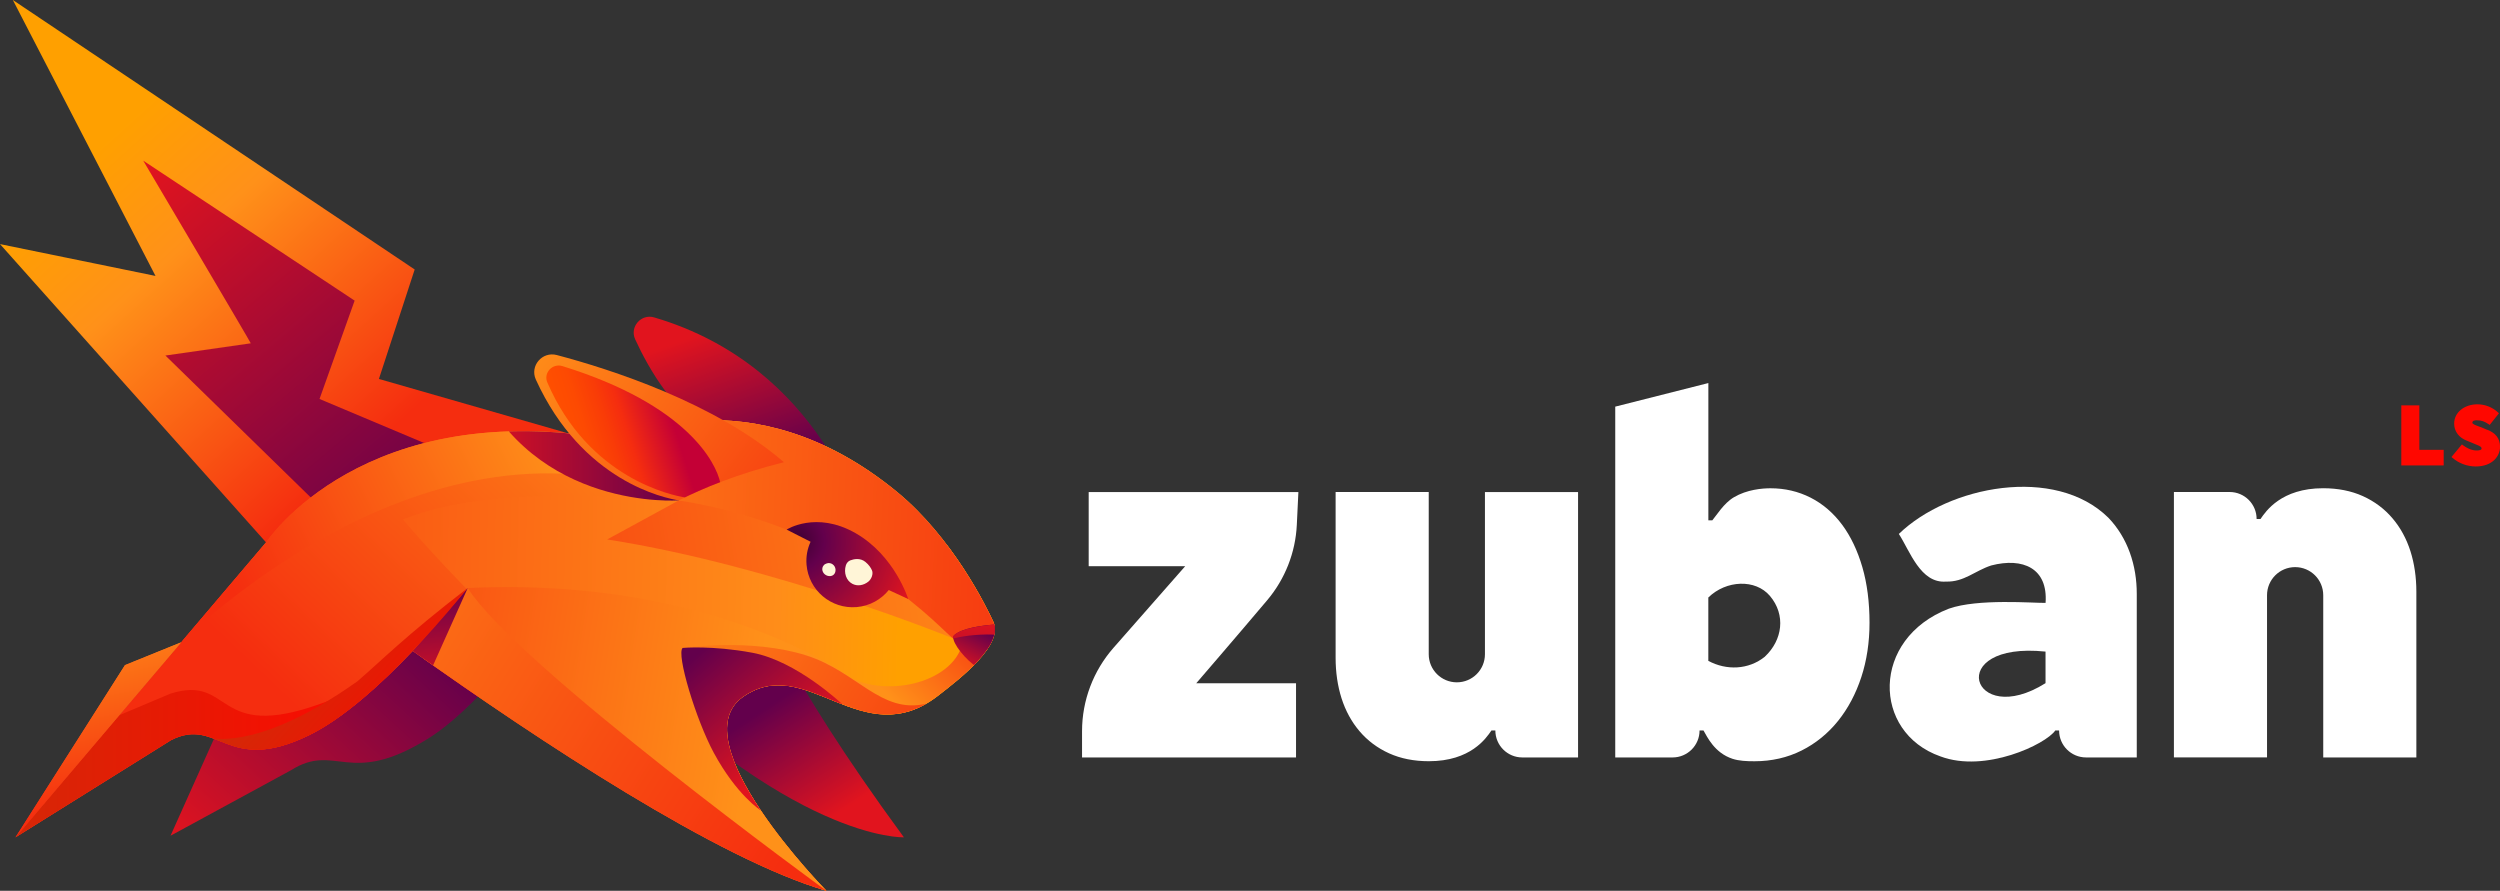 <?xml version="1.0" encoding="UTF-8"?>
<svg id="Layer_2" data-name="Layer 2" xmlns="http://www.w3.org/2000/svg" xmlns:xlink="http://www.w3.org/1999/xlink" viewBox="0 0 636.02 226.62">
  <rect x="0" y="0" width="636.02" height="226.62" fill="#333333" stroke="none"/>
  <defs>
    <style>
      .cls-1 {
        fill: none;
      }

      .cls-2 {
        fill: url(#New_Gradient_Swatch_3-2);
      }

      .cls-3 {
        fill: #fff5d7;
      }

      .cls-4 {
        fill: url(#linear-gradient-8);
      }

      .cls-5 {
        fill: url(#linear-gradient-7);
      }

      .cls-6 {
        fill: url(#linear-gradient-5);
      }

      .cls-7 {
        fill: url(#linear-gradient-6);
      }

      .cls-8 {
        fill: url(#linear-gradient-9);
      }

      .cls-9 {
        fill: url(#linear-gradient-4);
      }

      .cls-10 {
        fill: url(#linear-gradient-3);
      }

      .cls-11 {
        fill: url(#linear-gradient-2);
      }

      .cls-12 {
        fill: url(#New_Gradient_Swatch);
      }

      .cls-13 {
        fill: url(#radial-gradient);
      }

      .cls-14 {
        fill: url(#linear-gradient);
      }

      .cls-15 {
        clip-path: url(#clippath-1);
      }

      .cls-16 {
        clip-path: url(#clippath-2);
      }

      .cls-17 {
        fill: url(#New_Gradient_Swatch_copy_2);
      }

      .cls-18 {
        fill: #fff;
      }

      .cls-19 {
        fill: url(#linear-gradient-10);
      }

      .cls-20 {
        fill: url(#linear-gradient-11);
      }

      .cls-21 {
        fill: url(#linear-gradient-12);
      }

      .cls-22 {
        fill: url(#linear-gradient-13);
      }

      .cls-23 {
        fill: url(#linear-gradient-14);
      }

      .cls-24 {
        fill: url(#New_Gradient_Swatch-5);
      }

      .cls-25 {
        fill: url(#New_Gradient_Swatch-7);
      }

      .cls-26 {
        fill: url(#New_Gradient_Swatch-4);
      }

      .cls-27 {
        fill: url(#New_Gradient_Swatch-6);
      }

      .cls-28 {
        fill: url(#New_Gradient_Swatch-3);
      }

      .cls-29 {
        fill: url(#New_Gradient_Swatch-2);
      }

      .cls-30 {
        fill: url(#New_Gradient_Swatch_3);
      }

      .cls-31 {
        fill: url(#New_Gradient_Swatch_copy);
      }

      .cls-32 {
        fill: #ff0700;
      }

      .cls-33 {
        clip-path: url(#clippath);
      }
    </style>
    <linearGradient id="New_Gradient_Swatch" data-name="New Gradient Swatch" x1="181.28" y1="83.8" x2="193.53" y2="118.18" gradientUnits="userSpaceOnUse">
      <stop offset="0" stop-color="#e1141e"/>
      <stop offset="1" stop-color="#63004c"/>
    </linearGradient>
    <linearGradient id="New_Gradient_Swatch_copy_2" data-name="New Gradient Swatch copy 2" x1="114.39" y1="150.47" x2="42.64" y2="228.81" gradientUnits="userSpaceOnUse">
      <stop offset="0" stop-color="#3c0030"/>
      <stop offset=".11" stop-color="#63004c"/>
      <stop offset=".89" stop-color="#e1141e"/>
    </linearGradient>
    <linearGradient id="linear-gradient" x1="196.87" y1="121.19" x2="109.64" y2="212.78" gradientUnits="userSpaceOnUse">
      <stop offset="0" stop-color="#ff9119"/>
      <stop offset="1" stop-color="#f52d0f"/>
    </linearGradient>
    <linearGradient id="linear-gradient-2" x1="95.69" y1="112.78" x2="26.33" y2="36.24" gradientUnits="userSpaceOnUse">
      <stop offset="0" stop-color="#f52d0f"/>
      <stop offset=".68" stop-color="#ff9119"/>
      <stop offset="1" stop-color="#ffa000"/>
    </linearGradient>
    <linearGradient id="New_Gradient_Swatch-2" data-name="New Gradient Swatch" x1="33.47" y1="44.65" x2="109.67" y2="135.15" xlink:href="#New_Gradient_Swatch"/>
    <linearGradient id="New_Gradient_Swatch-3" data-name="New Gradient Swatch" x1="207.34" y1="210.92" x2="189.4" y2="183.57" xlink:href="#New_Gradient_Swatch"/>
    <clipPath id="clippath">
      <path class="cls-1" d="M252.69,158.16c-1.72-3.72-10.3-21.37-24.52-33.04-37.68-30.93-71.12-13.14-71.12-13.14-64.55-11.81-89.36,26.01-89.36,26.01h0l-21.6,25.42L3.94,213.02l39.6-24.74c12.1-6.06,14.06,9.05,35.14-1.27,8.56-4.19,18.05-12.74,26.31-21.41,32.21,22.93,77.77,53.04,105.24,61.02-.39-.4-37.28-38.03-21.22-49.33,16.15-11.36,30.25,14.72,49.63-.3,5.98-4.63,16.74-13.01,14.05-18.84Z"/>
    </clipPath>
    <linearGradient id="linear-gradient-3" x1="-256.85" y1="384.04" x2="-407.78" y2="360.03" gradientTransform="translate(518.59 -280.74) rotate(-11.94) scale(1.47 1)" gradientUnits="userSpaceOnUse">
      <stop offset="0" stop-color="#ffa000"/>
      <stop offset=".14" stop-color="#ff8d19"/>
      <stop offset="1" stop-color="#f52d0f"/>
    </linearGradient>
    <linearGradient id="linear-gradient-4" x1="190.72" y1="190.08" x2="59.17" y2="169.16" xlink:href="#linear-gradient"/>
    <linearGradient id="linear-gradient-5" x1="261.06" y1="136.13" x2="98.12" y2="162.74" xlink:href="#linear-gradient"/>
    <linearGradient id="linear-gradient-6" x1="116.76" y1="130.41" x2="278.16" y2="138.14" xlink:href="#linear-gradient"/>
    <linearGradient id="linear-gradient-7" x1="61.72" y1="155.13" x2="143.05" y2="115.07" gradientUnits="userSpaceOnUse">
      <stop offset="0" stop-color="#f52d0f"/>
      <stop offset="1" stop-color="#ff9119"/>
    </linearGradient>
    <linearGradient id="New_Gradient_Swatch_copy" data-name="New Gradient Swatch copy" x1="225.62" y1="176.69" x2="250.48" y2="152.78" gradientUnits="userSpaceOnUse">
      <stop offset="0" stop-color="#ff9119"/>
      <stop offset="1" stop-color="#f52d0f"/>
    </linearGradient>
    <linearGradient id="linear-gradient-8" x1="161.33" y1="147.04" x2="252.95" y2="201.22" xlink:href="#linear-gradient"/>
    <linearGradient id="New_Gradient_Swatch-4" data-name="New Gradient Swatch" x1="120.98" y1="111.88" x2="172.7" y2="111.88" xlink:href="#New_Gradient_Swatch"/>
    <linearGradient id="linear-gradient-9" x1="179.49" y1="164.69" x2="201.69" y2="190.7" gradientUnits="userSpaceOnUse">
      <stop offset="0" stop-color="#63004c"/>
      <stop offset="1" stop-color="#e1141e"/>
    </linearGradient>
    <linearGradient id="linear-gradient-10" x1="200.46" y1="220.32" x2="52.17" y2="127.03" xlink:href="#linear-gradient-7"/>
    <linearGradient id="New_Gradient_Swatch_3" data-name="New Gradient Swatch 3" x1="-26.12" y1="206.84" x2="100.12" y2="206.84" gradientUnits="userSpaceOnUse">
      <stop offset="0" stop-color="#c93109"/>
      <stop offset="1" stop-color="#ff0700"/>
    </linearGradient>
    <linearGradient id="New_Gradient_Swatch-5" data-name="New Gradient Swatch" x1="113.74" y1="176.69" x2="111.18" y2="148.76" xlink:href="#New_Gradient_Swatch"/>
    <linearGradient id="linear-gradient-11" x1="18.35" y1="156.06" x2="28.44" y2="204.72" xlink:href="#linear-gradient"/>
    <clipPath id="clippath-1">
      <path class="cls-1" d="M78.68,187.01c21.08-10.32,47.84-47.09,47.84-47.09l-73.66,20.74-6.77,2.75L3.94,213.02l39.6-24.74c12.1-6.06,14.06,9.05,35.14-1.27Z"/>
    </clipPath>
    <linearGradient id="New_Gradient_Swatch_3-2" data-name="New Gradient Swatch 3" x1="68.96" y1="158.91" x2="109.02" y2="194.79" xlink:href="#New_Gradient_Swatch_3"/>
    <linearGradient id="linear-gradient-12" x1="18.35" y1="156.06" x2="28.44" y2="204.72" xlink:href="#linear-gradient"/>
    <linearGradient id="New_Gradient_Swatch-6" data-name="New Gradient Swatch" x1="243.88" y1="169.65" x2="248.81" y2="159.79" xlink:href="#New_Gradient_Swatch"/>
    <linearGradient id="New_Gradient_Swatch-7" data-name="New Gradient Swatch" x1="248.56" y1="156.5" x2="242.73" y2="193.87" xlink:href="#New_Gradient_Swatch"/>
    <linearGradient id="linear-gradient-13" x1="133.81" y1="85.83" x2="208.71" y2="142.34" gradientUnits="userSpaceOnUse">
      <stop offset="0" stop-color="#ff9119"/>
      <stop offset="1" stop-color="#f52d0f"/>
    </linearGradient>
    <clipPath id="clippath-2">
      <path class="cls-1" d="M199.43,117.59c-17.54-15.17-44.26-23.69-57.79-27.27-3.69-.97-6.9,2.77-5.32,6.24,11.81,25.92,32.85,30.19,36.38,30.74,6-3.05,14.82-6.72,26.73-9.71Z"/>
    </clipPath>
    <linearGradient id="linear-gradient-14" x1="144.72" y1="114" x2="170.91" y2="105.64" gradientUnits="userSpaceOnUse">
      <stop offset="0" stop-color="#ff4f00"/>
      <stop offset=".19" stop-color="#fd4a02"/>
      <stop offset=".4" stop-color="#f93c07"/>
      <stop offset=".56" stop-color="#f52d0f"/>
      <stop offset=".99" stop-color="#c40036"/>
    </linearGradient>
    <radialGradient id="radial-gradient" cx="202.32" cy="137.67" fx="202.32" fy="137.67" r="38.61" gradientUnits="userSpaceOnUse">
      <stop offset="0" stop-color="#3c0030"/>
      <stop offset=".19" stop-color="#63004c"/>
      <stop offset=".84" stop-color="#e1141e"/>
    </radialGradient>
  </defs>
  <g id="Layer_1-2" data-name="Layer 1">
    <g>
      <g>
        <path class="cls-12" d="M181.8,110.83c-10-5.25-16.69-16.84-20.21-24.51-1.45-3.15,1.51-6.55,4.83-5.57,42.86,12.61,53.17,53.13,53.17,53.13l-37.79-23.04Z"/>
        <path class="cls-17" d="M73.97,167.71l-13.67,7.16-16.92,37.75,30.64-16.66c11.45-7.2,14.69,4.39,34.68-7.92,8.11-5,16.73-14.42,24.11-23.86l-39.79-23.87-19.04,27.39"/>
        <path class="cls-14" d="M252.69,158.16c-1.72-3.72-10.3-21.37-24.52-33.04-37.68-30.93-71.12-13.14-71.12-13.14-64.55-11.81-89.36,26.01-89.36,26.01h0l-21.6,25.42L3.94,213.02l39.6-24.74c12.1-6.06,14.06,9.05,35.14-1.27,8.56-4.19,18.05-12.74,26.31-21.41,32.21,22.93,77.77,53.04,105.24,61.02-.39-.4-37.28-38.03-21.22-49.33,16.15-11.36,30.25,14.72,49.63-.3,5.98-4.63,16.74-13.01,14.05-18.84Z"/>
        <polygon class="cls-11" points="144.18 110.14 96.4 96.41 105.5 68.56 3.27 0 39.56 70.2 0 62.1 69.41 139.92 144.18 110.14"/>
        <path class="cls-29" d="M36.44,40.87c1.27.85,53.78,35.61,53.78,35.61l-8.93,25.02,33.76,14.21-33.01,13.57c-.08.04-.17.02-.23-.04l-39.73-38.79,21.72-3.11c.1-.04-27.36-46.47-27.36-46.47Z"/>
        <path class="cls-28" d="M192.44,151.95c.67.45,6.16,18.36,37.52,61.07,0,0-28.78,1.21-77.14-48.96l39.62-12.1Z"/>
        <path class="cls-14" d="M252.69,158.16c-1.72-3.72-10.3-21.37-24.52-33.04-37.68-30.93-71.12-13.14-71.12-13.14-64.55-11.81-89.36,26.01-89.36,26.01h0l-21.6,25.42L3.94,213.02l39.6-24.74c12.1-6.06,14.06,9.05,35.14-1.27,8.56-4.19,18.05-12.74,26.31-21.41,32.21,22.93,77.77,53.04,105.24,61.02-.39-.4-37.28-38.03-21.22-49.33,16.15-11.36,30.25,14.72,49.63-.3,5.98-4.63,16.74-13.01,14.05-18.84Z"/>
        <g class="cls-33">
          <path class="cls-10" d="M102.52,132.16s41.67,50.32,112.87,98.51l56.36-84.64s-122.31-33.16-169.22-13.87Z"/>
          <path class="cls-9" d="M118.99,149.6s6.24,18.44,91.24,77.02l7.8-53.07s-34.49-27.01-99.04-23.95Z"/>
          <path class="cls-6" d="M172.7,127.3l-18.23,9.94c42.97,6.72,88.05,25.19,88.05,25.19-1.09-7.15-20.86-38.19-69.83-35.13Z"/>
          <path class="cls-7" d="M242.52,162.43c-2.24-1.14-24.14-27.8-69.83-35.13,0,0-36.9-16.06-2.37-21.88,44.42-7.5,97.52,44.58,95.28,55.25s-23.09,1.77-23.09,1.77Z"/>
          <path class="cls-5" d="M46.09,163.41s62.99-63.54,126.61-36.11l-33.61-25.32s-61.07-4.93-92.99,61.43Z"/>
          <path class="cls-31" d="M244.2,165.6c-4.45,9.47-22.31,12.16-31.21,4.74,0,0,17.2,12.86,23.63,12.16s13.16-14,13.16-14l-5.57-2.89Z"/>
          <path class="cls-4" d="M173.67,164.84s38.8,28.69,51.8,25.1c12.16-3.36,10.94-10.31,10.17-10.91-11.52,2.71-17.58-8.16-30.46-12.27-14.16-4.51-31.51-1.92-31.51-1.92Z"/>
          <path class="cls-26" d="M172.7,127.3s-36.7,2.76-51.72-30.87c0,0,27.5-1.87,51.72,30.87"/>
          <path class="cls-8" d="M214.33,179.2s-11.6-11.04-22.94-13.14c-10.3-1.91-17.72-1.22-17.72-1.22-1.67,1.51,3.37,18.23,7.92,26.67,5.85,10.82,11.93,14.65,11.93,14.65l20.8-26.96Z"/>
          <path class="cls-19" d="M210.23,226.62s-78.86-57.41-91.24-77.02l-14.61,23.52s49.71,51.87,105.85,53.5Z"/>
          <path class="cls-30" d="M81.56,179.04c10.57-3.8,18.56-8.61,18.56-8.61l-32.64,61.1-20.36,11.73-73.26-37.48,69.5-29.31c15.91-5,10.94,12.37,38.18,2.57Z"/>
          <polygon class="cls-24" points="104.99 165.6 106.25 178.05 118.99 149.6 104.99 165.6"/>
        </g>
        <polygon class="cls-20" points="31.8 169.21 3.94 213.02 46.09 163.41 31.8 169.21"/>
        <g class="cls-15">
          <path class="cls-2" d="M91.01,173.27c-28.97,20.56-40.84,13.57-40.84,13.57l5.26,14.08h54.56l9-51.33c-16.03,12.31-22.53,19.03-27.99,23.67Z"/>
        </g>
        <polygon class="cls-21" points="31.8 169.21 3.94 213.02 46.09 163.41 31.8 169.21"/>
        <path class="cls-27" d="M247.78,169.21c3.44-3.47,6-7.2,5.17-10.32-3.13.24-8.2.89-10.23,2.71-.97.87,1.49,4.79,5.06,7.61Z"/>
        <path class="cls-25" d="M252.95,158.9c-3.13.24-8.2.89-10.23,2.71-.19.17-.25.45-.19.82,1.61-.4,5.46-1.17,10.42-.98.2-.88.22-1.73,0-2.55Z"/>
        <path class="cls-22" d="M199.43,117.59c-17.54-15.17-44.26-23.69-57.79-27.27-3.69-.97-6.9,2.77-5.32,6.24,11.81,25.92,32.85,30.19,36.38,30.74,6-3.05,14.82-6.72,26.73-9.71Z"/>
        <g class="cls-16">
          <path class="cls-23" d="M183.24,122.76c-1.08-4.92-8.2-19.7-40.15-29.62-2.56-.79-4.89,1.74-3.84,4.17,10.53,24.4,31.77,28.75,35.05,29.24,2.48-1.24,5.38-2.43,8.95-3.79Z"/>
        </g>
        <path class="cls-13" d="M231.05,152.39l-4.94-2.28c-1.95,2.41-4.84,4.06-8.18,4.34-6.5.54-12.21-4.29-12.74-10.79-.17-2.08.22-4.06,1.03-5.83l-6.09-3.1s7.47-4.83,17.5.89,13.43,16.78,13.43,16.78Z"/>
        <path class="cls-3" d="M216.28,142.58c-.47.18-.92.68-1.09,1.26-.56,1.88.08,3.84,1.64,4.68,1.28.68,2.83.43,4.04-.51.89-.69,1.34-2.06.97-2.91-.28-.64-.78-1.42-1.68-2.15-1.34-1.09-2.97-.72-3.89-.37Z"/>
        <path class="cls-3" d="M209.36,144.1c-.48.97.14,2.09,1.18,2.39.55.16,1.1.09,1.5-.24.38-.31.55-.8.53-1.33-.05-1.12-1.15-1.94-2.21-1.59-.13.04-.26.1-.39.16-.29.15-.48.37-.6.61Z"/>
      </g>
      <g>
        <g>
          <polygon class="cls-32" points="615.5 103.13 610.91 103.13 610.91 118.41 621.69 118.41 621.69 114.44 615.5 114.44 615.5 103.13"/>
          <path class="cls-32" d="M632.72,109.33l-1.69-.7-.33-.12c-1.12-.41-1.71-.64-1.71-.98,0-.5.57-.61,1.06-.61,1.32,0,2.06.33,3.06.99l.29.19,2.35-2.95-.25-.24c-1.39-1.3-3.29-2.05-5.22-2.05-3.37,0-5.92,2.1-5.92,4.89,0,2.01,1.2,3.61,3.29,4.39l2.31.96c1.11.45,1.37.6,1.37,1.04,0,.35-.64.47-1.23.47-1.42,0-2.68-.72-3.48-1.33l-.29-.22-2.65,3.2.28.24c1.6,1.38,3.74,2.17,5.88,2.17,4.25,0,6.19-2.6,6.19-5.02,0-2.07-1.11-3.52-3.29-4.33Z"/>
        </g>
        <path class="cls-18" d="M276.97,144.05h24.55l-18.24,20.76c-5.15,5.87-8,13.41-8,21.22v6.67h54.44v-18.87h-25.39s10.65-12.35,18.07-21.15c4.54-5.39,7.18-12.11,7.52-19.15l.4-8.35h-53.35v18.87Z"/>
        <path class="cls-18" d="M363.48,166.43v-41.26s-23.69,0-23.69,0v42.17c0,3.7.51,7.16,1.5,10.29,1.02,3.2,2.56,6.02,4.58,8.39,2.04,2.41,4.58,4.3,7.54,5.64,2.95,1.33,6.34,2,10.1,2,10.63,0,14.58-5.84,15.92-7.82h1c0,3.79,3.07,6.86,6.86,6.86h14.18v-67.52h-23.69v41.26c0,3.95-3.2,7.15-7.15,7.15h0c-3.95,0-7.15-3.2-7.15-7.15Z"/>
        <path class="cls-18" d="M468.67,133.52c-2.23-3.01-4.94-5.34-8.05-6.92-3.11-1.58-6.54-2.38-10.17-2.38-2.11,0-5.99.31-9.34,2.29-2.6,1.54-4.46,4.68-5.49,5.87h-1v-34.93l-23.69,6v89.25h14.59c3.79,0,6.86-3.07,6.86-6.86h0s1,0,1,0c.91,1.55,2.76,5.69,7.4,7.21,1.62.53,3.53.62,5.57.62,4.35,0,8.39-.92,12.01-2.74,3.58-1.8,6.7-4.34,9.27-7.54,2.53-3.15,4.52-6.91,5.91-11.15,1.38-4.21,2.08-8.86,2.08-13.8,0-5.24-.61-9.99-1.82-14.14-1.22-4.2-2.95-7.83-5.12-10.77ZM449.02,167.05c-4.19,3.38-9.8,3.55-14.41,1.08v-16.12c4.55-4.45,11.99-4.74,15.66-.42,4.12,4.85,3.21,11.27-1.26,15.45Z"/>
        <path class="cls-18" d="M522.85,185.84h1c0,3.79,3.07,6.86,6.86,6.86h12.9v-41.57c.02-7.31-2.3-14.3-7.24-19.43-13.55-13.35-40.62-8.14-53.29,4.14,2.81,4.32,5.49,12.62,11.99,12.12,4.6.15,7.37-2.77,11.54-4.11,8.01-2.07,14.44.69,13.8,9.53-3,.07-17.21-1.16-24.63,1.48-19.81,7.65-19.53,31.46-2.13,37.57,11.43,4.3,26.84-3.1,29.22-6.58ZM520.4,165.77v8.03c-18.89,11.86-26.04-10.72,0-8.03Z"/>
        <path class="cls-18" d="M591.05,151.44v41.26s23.69,0,23.69,0v-42.17c0-3.7-.51-7.16-1.5-10.29-1.02-3.2-2.56-6.02-4.58-8.39-2.04-2.41-4.58-4.3-7.54-5.64-2.95-1.33-6.34-2-10.1-2-10.63,0-14.58,5.84-15.92,7.82h-1c0-3.79-3.07-6.86-6.86-6.86h-14.18v67.52h23.69v-41.26c0-3.95,3.2-7.15,7.15-7.15h0c3.95,0,7.15,3.2,7.15,7.15Z"/>
      </g>
    </g>
  </g>
</svg>